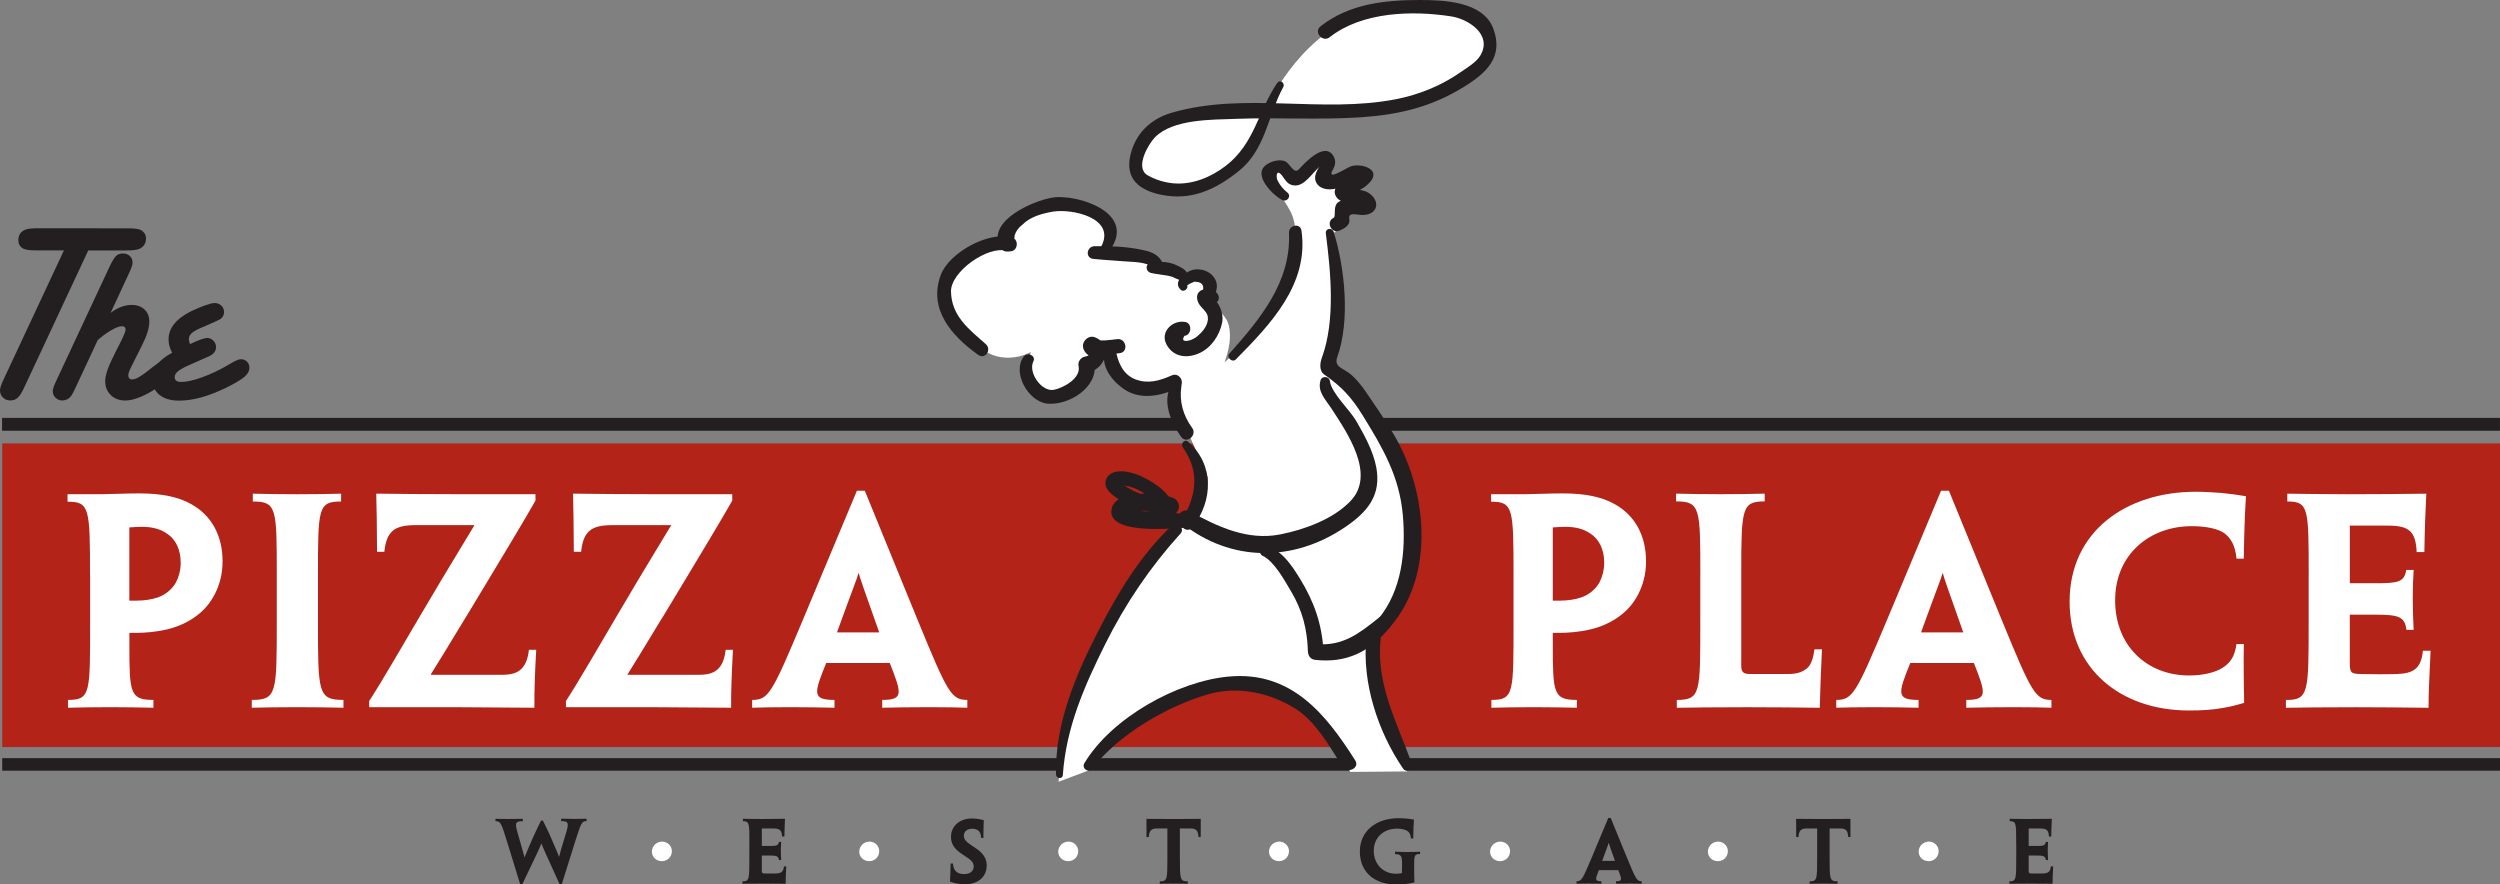 <?xml version="1.0" encoding="UTF-8"?> <svg xmlns="http://www.w3.org/2000/svg" id="Layer_1" viewBox="0 0 534.1 188.96"><rect x="0" y="0" width="534.1" height="188.96" fill="#808080" stroke="none"/><defs><style>.cls-1{fill:#fff;}.cls-2{fill:#b32317;}.cls-3{stroke-width:2.75px;}.cls-3,.cls-4,.cls-5{fill:none;}.cls-3,.cls-5{stroke:#231f20;}.cls-5{stroke-width:2.68px;}.cls-6{fill:#231f20;}</style></defs><g><path class="cls-6" d="M120.01,188.91h-.45c-3.18-6.95-3.53-7.77-3.89-8.7h-.02c-.36,.94-.73,1.77-4.07,8.7h-.45l-2.68-8.7c-1.35-4.36-1.45-4.77-2.6-4.77v-.51c.79,.02,1.45,.04,2.55,.04s2.09-.02,3.29-.04v.51c-1.75,0-1.69,.46-1.01,2.84,.89,3.06,1.17,4.12,1.37,4.85h.03c.35-.88,.6-1.5,1.95-4.56,.36-.81,1-2.09,1.55-3.26h.4c.57,1.15,1.16,2.35,1.51,3.14,1.32,3.05,1.58,3.65,1.94,4.56h.03c.18-.76,.4-1.59,1.38-4.76,.72-2.35,.74-2.83-.97-2.83v-.51c.93,.02,1.87,.04,3.02,.04,1.06,0,1.65-.02,2.42-.04v.51c-1.07,0-1.17,.42-2.56,4.77l-2.73,8.7Z"></path><path class="cls-1" d="M141.47,179.8c1.16,0,2.07,.95,2.07,2.02,0,1.24-.95,2.16-2.15,2.16s-2.12-.89-2.12-2.04,.96-2.14,2.18-2.14h.02Z"></path><path class="cls-6" d="M160.1,180.21c0-4.34,0-4.77-1.38-4.77v-.51c.93,0,2.28,.04,3.93,.04,1.77,0,3.64-.02,5.06-.04-.05,.96-.1,2.21-.13,3.78h-.5c-.06-1.36-.49-1.71-1.88-1.71h-2.44v3.73h1.65c1.49,0,1.87-.08,1.99-.86h.48c-.04,.58-.06,1.21-.06,1.81,0,.72,.02,1.41,.06,2.07h-.47c-.11-.84-.48-.98-1.96-.98h-1.7v3.09c0,.67,.07,.74,.72,.75,.8,.01,1.49,.03,2.32,0,1.01-.04,1.58-.29,1.69-1.51h.5c-.08,1.58-.13,2.7-.13,3.7-1.45-.02-3.13-.03-4.69-.03-1.98,0-3.63,.02-4.54,.03v-.51c1.47,0,1.47-.43,1.47-5.1v-2.97Z"></path><path class="cls-1" d="M185.77,179.8c1.16,0,2.07,.95,2.07,2.02,0,1.24-.94,2.16-2.14,2.16s-2.13-.89-2.13-2.04,.97-2.14,2.18-2.14h.01Z"></path><path class="cls-6" d="M210.8,184.91c0,2.33-1.75,4.01-4.69,4.01-1.3,0-2.52-.3-3.16-.6,.06-.88,.12-2.21,.14-3.84h.5c.04,.86,.35,1.45,.76,1.79,.43,.35,1.04,.47,1.63,.47,1.23,0,2.04-.6,2.04-1.61,0-.68-.34-1.17-.98-1.64-.35-.26-.89-.62-1.52-1.03-1.71-1.11-2.35-2.26-2.35-3.68,0-2.28,1.82-3.92,4.48-3.92,.86,0,1.95,.17,2.53,.38-.07,1.18-.08,2.56-.08,3.77h-.5c0-.72-.19-1.18-.54-1.51-.29-.28-.78-.45-1.38-.45-1.08,0-1.77,.62-1.77,1.51,0,.57,.31,1.04,.85,1.47,.46,.35,1.01,.73,1.82,1.27,1.39,.93,2.22,2.07,2.22,3.59v.02Z"></path><path class="cls-1" d="M228.28,179.8c1.16,0,2.07,.95,2.07,2.02,0,1.24-.94,2.16-2.14,2.16s-2.13-.89-2.13-2.04,.97-2.14,2.18-2.14h.02Z"></path><path class="cls-6" d="M249.41,176.99h-2.19c-1.3,0-1.69,.48-1.81,1.84h-.47c0-1.58-.01-2.92-.01-3.89,1.69,.02,3.21,.03,4.74,.03h2.26c1.76,0,3.25-.01,4.6-.03,0,.97-.01,2.31-.01,3.89h-.47c-.09-1.42-.49-1.84-1.8-1.84h-2.18v6.2c0,4.68,.02,5.1,1.7,5.1v.51c-.76-.02-1.85-.03-3-.03s-2.32,.02-2.99,.03v-.51c1.62,0,1.62-.43,1.62-5.1v-6.2Z"></path><path class="cls-1" d="M273.31,179.8c1.16,0,2.07,.95,2.07,2.02,0,1.24-.95,2.16-2.14,2.16s-2.13-.89-2.13-2.04,.97-2.14,2.18-2.14h.02Z"></path><path class="cls-6" d="M298.24,188.96c-4.52,0-7.72-2.58-7.72-7.04s3.56-7.12,8.28-7.12c.58,0,1.12,.02,1.85,.09,.35,.04,.87,.1,1.42,.2-.08,1.27-.12,2.04-.14,4.04h-.5c-.02-.8-.34-1.32-.73-1.58-.5-.34-1.27-.52-2.24-.52-2.92,0-4.97,1.94-4.97,4.72,0,3.09,2.23,4.91,4.7,4.91,.54,0,.96-.05,1.32-.14,.01-.5,.03-1.37,.03-1.8,0-1.79-.12-2.23-1.51-2.25v-.52c.78,.04,1.8,.07,2.77,.07s1.91-.03,2.58-.07v.5c-1.26,0-1.26,.38-1.26,2.59v1.05c0,.9,.02,1.9,.07,2.41-1.03,.29-2.27,.46-3.93,.46Z"></path><path class="cls-1" d="M320.54,179.8c1.15,0,2.07,.95,2.07,2.02,0,1.24-.94,2.16-2.14,2.16s-2.13-.89-2.13-2.04,.97-2.14,2.18-2.14h.02Z"></path><path class="cls-6" d="M341.59,185.9c-.8,1.97-.92,2.38,.54,2.38v.51c-.84-.02-1.82-.03-2.86-.03-1.13,0-1.96,.02-2.46,.03v-.51c1.06,0,1.28-.4,3.26-5.11l3.53-8.43h.51l3.45,8.43c1.92,4.68,2.15,5.11,3.18,5.11v.51c-.51-.02-1.33-.03-2.49-.03s-2.23,.02-3.01,.03v-.51c1.41,0,1.26-.42,.49-2.38h-4.12Zm3.43-1.98l-.02-.06c-.99-2.81-1.23-3.43-1.29-3.76h-.03c-.08,.32-.35,.94-1.37,3.76l-.02,.06h2.73Z"></path><path class="cls-1" d="M367.07,179.8c1.16,0,2.07,.95,2.07,2.02,0,1.24-.94,2.16-2.14,2.16s-2.13-.89-2.13-2.04,.97-2.14,2.18-2.14h.02Z"></path><path class="cls-6" d="M388.21,176.99h-2.19c-1.3,0-1.69,.48-1.81,1.84h-.47c0-1.58-.02-2.92-.02-3.89,1.69,.02,3.21,.03,4.75,.03h2.26c1.76,0,3.25-.01,4.6-.03,0,.97,0,2.31,0,3.89h-.47c-.1-1.42-.49-1.84-1.8-1.84h-2.18v6.2c0,4.68,.01,5.1,1.7,5.1v.51c-.76-.02-1.85-.03-2.99-.03s-2.32,.02-2.99,.03v-.51c1.62,0,1.62-.43,1.62-5.1v-6.2Z"></path><path class="cls-1" d="M412.1,179.8c1.16,0,2.07,.95,2.07,2.02,0,1.24-.94,2.16-2.14,2.16s-2.13-.89-2.13-2.04,.96-2.14,2.18-2.14h.01Z"></path><path class="cls-6" d="M430.74,180.21c0-4.34,0-4.77-1.38-4.77v-.51c.92,0,2.28,.04,3.93,.04,1.77,0,3.65-.02,5.07-.04-.05,.96-.11,2.21-.13,3.78h-.5c-.06-1.36-.49-1.71-1.88-1.71h-2.44v3.73h1.66c1.48,0,1.86-.08,1.99-.86h.48c-.04,.58-.06,1.21-.06,1.81,0,.72,.02,1.41,.06,2.07h-.46c-.11-.84-.49-.98-1.97-.98h-1.7v3.09c0,.67,.07,.74,.72,.75,.8,.01,1.49,.03,2.32,0,1.01-.04,1.58-.29,1.69-1.51h.5c-.08,1.58-.13,2.7-.13,3.7-1.44-.02-3.13-.03-4.68-.03-1.98,0-3.63,.02-4.55,.03v-.51c1.47,0,1.47-.43,1.47-5.1v-2.97Z"></path></g><rect class="cls-2" x=".48" y="94.73" width="533.62" height="64.87"></rect><line class="cls-3" x1=".44" y1="90.65" x2="534.09" y2="90.65"></line><line class="cls-5" x1=".47" y1="163.31" x2="534.1" y2="163.31"></line><g><path class="cls-1" d="M214.33,50.99s7.39-9.69,16-6.78c8.61,2.91,6.89,8.48,6.65,9.21-.25,.73,5.41,.24,8.12,1.69,2.71,1.46,3.94,2.18,5.42,2.67,1.48,.49,3.2,.97,3.94,.97s3.23-.23,3.95,1.09c.73,1.33,.24,3.51,.48,4.47,.25,.97,2.88,2.88,3.49,4.74,1.2,3.67-.78,8.35-.78,8.35,0,0,8.86-7.27,11.81-14.29,2.96-7.02,4.19-13.09,2.71-16.96-1.48-3.88-6.15-7.99-4.92-9.69,1.23-1.69,3.69,1.21,5.42,1.46,1.73,.24,3.7-2.42,4.92-3.15,1.23-.72,1.72,.73,2.21,2.42,.5,1.7,1.72,1.46,2.95,1.94,1.24,.48,3.45,4.36,2.46,5.08-.99,.73-2.95,4.36-2.95,4.36l-1.97,1.94s3.95,11.38,1.23,23.5c0,0-2.8,2.43-1.52,4.24,1.27,1.82,7.92,6.18,11.86,14.17,3.94,8,8.37,21.08,6.16,28.34-2.22,7.26-7.88,14.77-7.88,14.77,0,0-1.47,11.62,.99,18.17,2.46,6.54,4.18,8.72,4.18,8.72l1.41,2.39-12.2,.1s-9.15-19.69-22.93-19.21c-13.78,.49-30.76,13.81-32.99,18.9l-6.4,2.42s2.21-24.47,18.95-47.48c6.41-5.57,7.88-9.2,7.88-9.2,0,0,5.91-5.33,4.92-8.72-.98-3.39-3.44-6.29-5.17-12.84-1.72-6.54-1.22-7.75-1.22-7.75,0,0-8.37,6.06-12.31-.48-3.94-6.54-.99-6.54-.99-6.54l-4.43,3.14-2.22,3.39s-.73,3.15-5.17,3.63c-4.43,.48-7.63-.73-7.14-4.12,.49-3.4,.99-4.85,.99-4.85,0,0-7.39,4.36-13.3-3.39-5.9-7.75-6.4-9.93-3.2-14.05,3.2-4.11,10.58-6.78,10.58-6.78Z"></path><g><path class="cls-4" d="M263.4,76.08c6.84-7.25,14.75-15.93,13.31-26.55"></path><path class="cls-6" d="M264.01,76.8c7.4-7.49,15.67-16.09,14.04-27.5-.25-1.78-2.75-1.22-2.67,.47,.47,10.44-6.18,18.42-12.74,25.78-.71,.79,.63,2,1.37,1.25h0Z"></path></g><g><path class="cls-4" d="M284.09,49.71c.54,1.94,.54,3.89,.89,5.66,.55,5.31,.73,10.98,0,16.29-.17,1.41-.36,2.83-.71,4.07-.18,.71-.72,1.59-.72,2.48,0,.71,.36,.53,1.07,.89,3.96,1.95,6.48,6.55,8.64,9.91,3.42,5.12,7.15,10.94,7.84,17.17,.63,5.63,2.23,18.63-5.42,26.95"></path><path class="cls-6" d="M283.25,49.86c1.05,8.22,2.08,18.58-.83,26.52-.42,1.15-.67,2.82,.53,3.66,3.67,2.57,5.75,4.79,8.14,8.65,4.3,6.95,7.88,13.05,8.61,21.34,.67,7.67-.17,16.1-5.25,22.22-1.26,1.53,1.22,3.2,2.49,1.75,9.82-11.24,7.94-29.37,.7-41.39-1.86-3.08-3.9-6.08-5.94-9.04-.85-1.23-1.82-2.43-2.93-3.43-1.7-1.53-3.88-1.63-3.07-3.88,2.78-7.72,1.62-19.02-.76-26.69-.32-1.03-1.83-.83-1.69,.3h0Z"></path></g><g><path class="cls-4" d="M253.33,95.03c1.44,1.41,2.52,3.72,3.06,5.48,1.26,4.25-.36,7.97-2.7,11.33"></path><path class="cls-6" d="M252.69,95.57c3.71,5.23,2.89,10.19-.12,15.5-.85,1.5,1.13,2.95,2.22,1.55,4.38-5.62,4.67-13.36-.99-18.27-.76-.66-1.62,.5-1.11,1.22h0Z"></path></g><g><path class="cls-4" d="M226.34,165.49c0-5.2,1.15-10.4,2.87-15.28,3.14-8.25,7.14-16.51,11.71-23.84,2.57-3.98,5.14-7.95,8.29-11.3,.85-.62,1.42-1.22,2-1.84"></path><path class="cls-6" d="M227.07,165.56c.67-10.08,4.61-19.04,9.06-27.97,4.31-8.64,9.64-16.51,16.11-23.64,.98-1.08-.83-2.7-1.87-1.7-6.84,6.52-11.59,14.45-15.88,22.85-4.81,9.4-9.08,19.6-8.89,30.33,.02,.93,1.4,1.11,1.47,.14h0Z"></path></g><g><path class="cls-4" d="M232.51,163.64c1.05-1.84,2.18-2.42,2.96-3.19,4.49-4.96,11.02-8.86,17.14-11.69,7.72-3.72,16.01-3.72,23.74,.52,5.57,3.19,8.39,8.51,11.81,13.83"></path><path class="cls-6" d="M233.34,164.22c5.64-7.32,15.83-13.24,24.56-15.84,6.37-1.9,13.35-.46,18.87,3.04,4.4,2.79,7.28,8.06,10.01,12.34,1.04,1.63,3.8,.36,2.75-1.31-6.34-10.02-13.74-19.14-27.04-17.91-11,1.02-25.01,8.82-30.82,18.5-.67,1.12,.86,2.21,1.66,1.16h0Z"></path></g><g><path class="cls-4" d="M300.59,163.5c-3.96-7.61-8.41-18.26-7.16-27.11"></path><path class="cls-6" d="M301.58,163.03c-3.15-8.73-7.63-16.89-6.63-26.49,.2-1.96-2.82-2.24-3.03-.29-1.01,9.55,2.47,20.11,7.84,27.96,.75,1.1,2.21-.1,1.82-1.18h0Z"></path></g><g><path class="cls-4" d="M252.79,61.22c-.9-.89,1.62-2.12,2.16-2.3,1.08-.18,2.34,.18,3.05,.88,.91,1.24,.36,2.66-.17,3.72"></path><path class="cls-6" d="M253.58,60.84c.07,.12-.27,.38,.07,.11,.19-.15,.41-.27,.63-.38,.23-.12,.48-.22,.72-.32,.27-.11-.09-.07,.43-.05,.74,.03,1.45,.26,1.6,1.03,.13,.66-.21,1.53-.33,2.18-.22,1.25,1.39,1.51,2.06,.76,1.01-1.13,1.62-2.97,.9-4.42-.78-1.58-2.6-2.37-4.34-2.19-1.76,.18-5.07,2.58-3.03,4.38,.66,.58,1.73-.36,1.3-1.1h0Z"></path></g><g><path class="cls-4" d="M259.63,63.88c.36-.72-1.62-1.06-1.98-.89-1.43,.54,.9,2.13,1.27,2.66,2.34,3.36-1.44,8.31-5.04,8.85-1.62,.18-3.42-.89-3.23-2.66,.17-.88,1.06-1.95,2.15-1.59"></path><path class="cls-6" d="M260.3,64.13c.9-2.66-5.11-3.54-4.52-.18,.36,2.05,2.79,2.41,2.19,4.82-.31,1.25-1.23,2.27-2.18,3.07-.48,.41-1.1,.72-1.7,.9-.2,.03-.41,.06-.61,.09-.78,.04-.92-.32-.43-1.09,1.48-.08,1.71-2.59,.26-2.93-2.63-.6-5.61,2.01-4.08,4.82,1.44,2.64,4.29,2.99,6.88,1.87,2.65-1.15,4.44-3.84,4.99-6.59,.27-1.33-.15-2.79-.82-3.93-.25-.42-.57-.71-.92-1.04-.21-.2-.41-.4-.61-.61-.79-.8,.38,1.91,.16,.66,.12,.69,1.15,.81,1.39,.13h0Z"></path></g><g><path class="cls-4" d="M252.43,59.1q.18,0,.18-.18c0-.35-.91-.53-1.08-.71-1.61-.89-3.42-.89-5.4-1.06"></path><path class="cls-6" d="M253.7,58.73c-.11-1.12-1.58-1.71-2.46-2.12-1.54-.73-3.34-.71-5-.65-1.54,.06-1.76,2.07-.23,2.38,1.14,.24,2.29,.35,3.44,.55,.48,.08,1.04,.23,1.48,.47,.16,.11,.33,.18,.52,.22,.24,.07,.6,.38,.32,.05,.75,.88,2.03,.15,1.93-.9h0Z"></path></g><g><path class="cls-4" d="M247.04,56.26c-.36-.7-1.26-.89-1.8-1.06-3.78-1.06-7.73-1.06-11.51-1.24"></path><path class="cls-6" d="M248.14,55.73c-1.03-1.7-2.8-2.1-4.68-2.46-3.19-.62-6.38-.73-9.62-.67-1.72,.04-2.05,2.52-.26,2.71,2.23,.24,4.47,.33,6.71,.53,1.58,.14,4.58,.07,5.8,1.21,.93,.86,2.83-.03,2.05-1.32h0Z"></path></g><g><path class="cls-4" d="M236.06,53.26c1.08-1.07,1.26-3.36,.9-4.79-.9-3.36-5.57-4.42-8.46-4.78-4.68-.53-10.07,1.06-12.77,5.14-.19,.35-1.8,4.07,0,3.36-.36-.53-1.44-.17-2.15-.17-2.89,.7-5.95,2.12-8.46,3.89-2.33,1.95-3.78,4.62-3.42,7.8,.37,4.77,4.51,8.13,8.1,10.97"></path><path class="cls-6" d="M236.85,53.81c5.95-7.65-4.7-11.78-10.81-11.71-4.07,.05-16.21,5.13-12.05,11.13,.31,.45,.92,.56,1.42,.51,.19-.02,.38-.04,.58-.06,1.5-.15,1.69-2.5,.26-2.93-4.93-1.48-13.53,3.2-15.29,8.05-2.66,7.34,2.36,12.96,8.02,17.02,1.51,1.08,2.95-1.14,1.62-2.31-3.61-3.18-7.32-5.97-7.43-11.22-.09-4.23,7.89-9.93,12.03-8.68,.09-.98,.18-1.95,.26-2.93,.84,1.11,1.27,.98,1.3-.39,.29-.92,.85-1.68,1.67-2.29,1.68-1.7,4.16-2.37,6.41-2.77,4.04-.72,13.69,1.27,10.42,7.46-.57,1.08,.8,2.12,1.58,1.11h0Z"></path></g><g><path class="cls-4" d="M219.69,76.79c-.9,.89-.36,3.02,0,3.89,.9,2.48,2.88,4.43,5.76,4.07,2.71-.36,5.22-2.3,6.48-4.77,.18-.53,.54-1.42,.18-2.12,1.08,.17,2.34-1.07,2.34-2.13,.18-.36-.9-2.66-1.44-1.95-.36,.17,.37,1.07,.72,1.07"></path><path class="cls-6" d="M218.75,76.13c-2.63,3.42,.91,9.64,4.94,10.09,4.53,.51,11.06-3.48,10.1-8.66-.61,.67-1.23,1.33-1.84,2,3.99-.11,6.22-5.86,1.92-7.52-.57-.22-1.24-.09-1.71,.3-1.59,1.33-.58,3.25,1.04,3.94,1.63,.69,2.78-1.68,1.4-2.67-.14-.17-.28-.33-.43-.5,.09,.53,.19,1.06,.28,1.59,.03-.11,.07-.22,.1-.33-.42,.35-.84,.7-1.26,1.05-.26-.02-.52-.03-.78-.05,.41,.36,.18,.63-.7,.82-.89,.12-1.59,1.1-1.39,1.98,.6,2.65-3.25,4.69-5.24,5.1-2.63,.55-5.6-3.72-4.41-6.07,.61-1.22-1.26-2.04-2.02-1.06h0Z"></path></g><g><path class="cls-4" d="M233.54,74.14c1.79,.36,3.77,0,5.4-.18"></path><path class="cls-6" d="M233.4,75.65c1.93,.33,3.88,.03,5.81-.2,1.95-.23,1.41-3.22-.53-3-1.67,.2-3.31,.45-4.99,.17-1.94-.33-2.21,2.7-.29,3.03h0Z"></path></g><g><path class="cls-4" d="M237.13,74.49c.36,0,0,.88,0,1.06-.17,2.31,1.63,4.78,3.42,6.02,3.24,2.48,7.02,1.6,10.43,0"></path><path class="cls-6" d="M236.36,74.21c-1.54,3.33,.65,6.56,3.32,8.61,3.64,2.79,8.1,1.85,11.96,.13,1.79-.8,.49-3.55-1.31-2.75-2.51,1.12-5.04,1.87-7.72,.86-2.8-1.05-3.87-3.87-4.27-6.52-.09-.63-.67-.9-1.24-.87-.04,0-.08,0-.12,0-.3,.02-.52,.28-.63,.53h0Z"></path></g><g><path class="cls-4" d="M251.17,82.64s.18,0,.18-.18c-.55,1.06-.55,2.12-.36,3.19,0,2.65,.91,4.6,2.52,6.72"></path><path class="cls-6" d="M250.86,83.48c.35,.11,.62,.09,.94-.08-.43-.51-.86-1.02-1.29-1.53-2.51,3.42-.36,8.5,1.85,11.49,1.17,1.58,3.48-.4,2.32-1.97-1.88-2.54-2.79-5.68-2.29-8.83,.21-1.33-2.06-1.52-2.06-.2,.09-.14,.18-.27,.27-.41-.45,.44-.41,1.31,.27,1.52h0Z"></path></g><g><path class="cls-4" d="M283.09,81.59c-.54,1.06,.9,2.48,1.44,3.19,3.08,4.26,5.77,8.7,7.4,13.85,.54,1.95,1.08,4.08,.36,6.22-1.44,3.55-5.41,6.03-8.66,7.81-5.59,3.01-12.09,4.61-18.4,3.37-4.33-.89-8.3-3.02-11.91-5.5"></path><path class="cls-6" d="M282.13,81.23c-.75,2.38,1.01,4.06,2.26,5.96,3.45,5.28,9.54,14.1,4.19,19.79-3.69,3.93-9.94,6.18-15.06,7.19-6.99,1.38-13.37-1.64-19.32-4.91-1.7-.93-3.3,1.25-1.75,2.49,10.5,8.39,23.82,8.39,34.93,.86,4.78-3.24,7.78-6.83,6.64-12.81-.67-3.49-2.53-6.82-4.28-9.87-1.33-2.31-5.33-5.99-5.63-8.54-.12-1.01-1.68-1.14-1.98-.18h0Z"></path></g><g><path class="cls-4" d="M250.26,109.81c-.72-1.78-1.26-2.84-2.71-4.08-2.16-1.78-6.31-4.09-9.02-3.38-2.88,.89,2.53,3.73,3.25,4.08,2.35,1.06,5.95,1.96,8.48,1.59-.9-.53-2.53-.53-3.79-.53-1.8-.18-5.05-.36-6.68,.89-1.81,1.24,.91,1.95,1.99,2.13,3.97,.88,8.12,.71,12.08,.71"></path><path class="cls-6" d="M251.33,109.3c-1.23-3.83-4.02-5.9-7.57-7.58-2-.95-6.5-2.08-7.5,.84-.77,2.25,2.61,4.05,4.11,4.89,3.06,1.73,6.69,2.42,10.17,2.23,1.85-.1,1.6-2.59,.29-3.22-2.78-1.34-12.96-2.08-13.4,2.6-.51,5.39,14.04,3.74,16.68,3.62,1.67-.07,1.52-2.86-.12-2.92-4.19-.16-8.53-.09-12.63-1.13-.19-.06-.37-.13-.56-.19-.07,1.24,.38,1.52,1.34,.84,.9-.23,1.86-.18,2.77-.16,1.55,.04,3.28-.04,4.75,.48,.1-1.07,.19-2.15,.29-3.22-3.52,.45-7.21-.87-10.06-2.87-1.25-.87,.13,.25,.73,.32,1.43,.16,2.92,1.02,4.14,1.72,2.02,1.17,3.34,2.72,4.42,4.77,.73,1.38,2.59,.4,2.13-1.01h0Z"></path></g><g><path class="cls-4" d="M270.11,117.8c.54-.18,1.08,.36,1.44,.71,2.53,2.13,4.7,5.32,6.31,8.34,1.63,3.02,2.89,6.21,3.25,9.59,0,.89-.19,1.96,0,2.84,1.08,.17,2.16,.17,3.07,.17,3.24-.17,6.66-1.36,11.41-6.28"></path><path class="cls-6" d="M269.76,118.74c2.49,1.21,4.66,5.25,5.99,7.47,2.48,4.12,3.52,8.14,3.67,12.92,.03,.93,.52,1.73,1.52,1.84,6.7,.75,11.68-1.69,15.93-6.88,1.17-1.43-.96-3.19-2.31-2.11-4.25,3.41-7.65,6.06-13.3,5.63,.5,.46,1,.93,1.5,1.39-.39-5.79-1.99-10.4-5.05-15.39-1.55-2.53-4.37-7-7.79-6.78-1.1,.07-.96,1.54-.17,1.92h0Z"></path></g><g><path class="cls-4" d="M274.43,41.91c-1.06-.41-1.89-1.86-2.52-2.69-.42-.62-1.26-1.65-1.05-2.28,.21-1.04,2.32-1.46,3.15-1.24,1.26,.63,1.68,3.52,3.57,2.28,1.05-.62,4.2-5.38,6.09-3.93,1.26,1.24-3.57,4.34,0,4.97,1.89,.2,3.36-1.24,5.05-1.87,.83-.41,2.73-1.24,2.93,.21,0,1.45-2.52,2.27-3.57,2.69-.21,.21-1.47,.42-1.47,1.04-.21,.62,1.47,.62,1.89,.83,1.26,0,3.15,.21,3.78,1.24,1.47,1.65-2.11,1.24-2.95,1.24-1.26-.21-3.57-.42-2.94,1.45,.42,1.23,.85,1.44-.84,2.06"></path><path class="cls-6" d="M275,41.1c-.84-.66-1.5-1.46-1.99-2.41-.45-.69-.41-2.84,.89-1.17,.55,.71,.99,1.61,1.89,1.94,2.35,.87,4.02-1.78,5.43-3.16,1.44-1.42,.75-1.11,.12,.24-.32,.7-.52,1.34-.28,2.1,.68,2.13,3.67,2.12,5.36,1.3,.67-.31,1.32-.64,1.96-1,.19-.1,2.92-2.06,.46-.83-.9,.45-2.07,.64-2.86,1.31-1.51,1.29-.8,3.04,.82,3.64,1.6,.59,2.4-.12,3.9-.15-1.29,.02-2.51-.22-3.8-.08-2.58,.28-1.3,3.38-1.98,3.7-1.76,.83-.49,3.5,1.29,2.72,.98-.43,2.29-1.11,2.06-2.42-.29-1.66,1.54-.88,2.91-.9,3.11-.05,3.85-2.88,1.3-4.66-.49-.34-1.12-.55-1.7-.64-.74-.16-1.49-.25-2.25-.27-.71-.29-.8,.13-.27,1.27,1.69-.81,3.18-1.29,4.44-2.74,2.49-2.86-2.08-4.04-4.02-3.38-1.17,.4-5.46,3.39-3.9,.68,.52-.91,.65-1.82,.15-2.75-1.82-3.39-6.19,1.37-7.4,2.69-1.16,1.26-1.89-1.27-3.06-1.71-1.28-.47-3.18,.11-4.16,.95-2.59,2.2,1.71,6.35,3.55,7.34,1.09,.59,2.17-.84,1.13-1.61h0Z"></path></g><path class="cls-1" d="M269.16,22.87s-24.08-1.47-26.53,8.57c-2.45,10.04,11.7,11.38,15.78,8.84,4.09-2.55,11.43-13.25,12.52-16.61,0,0,22.32,2.01,31.57-1.6,9.25-3.61,18.23-9.37,14.7-14.73-3.54-5.35-7.21-10.17-26.94-4.28-13.59,5.72-19.46,19.68-19.46,19.68l-1.63,.13Z"></path><g><path class="cls-4" d="M273.5,18.17c-.43,.62-2.22,4.03-2.43,4.85-.63,2.28-1.48,4.76-2.73,7.03-2.73,5.18-7.84,8.4-13.37,10.34-3.1,1.09-12.31-.66-12.31-4.15,0-11.27,11.2-11.46,16.08-12.01,3.61-.4,7.41-.33,10.98-.54,5.46-.21,8.7,.98,14.17,.36,9.24-.83,17.13-.41,25.33-5.17,2.3-1.24,7.71-4.5,8.76-6.99,1.06-3.09-.36-6.42-2.88-8.07-3.99-2.69-11.13-2.39-15.75-2.19-6.09,.41-11.75,1.23-16.25,5.15"></path><path class="cls-6" d="M272.86,17.72c-4.09,6.05-4.83,12.99-11,17.72-3.23,2.48-7.27,4.12-11.33,3.71-1.87-.19-3.73-.77-5.36-1.71-2.81-1.61,.19-6.67,1.54-8.07,3.88-4,12.3-3.78,17.39-3.98,8.98-.34,17.77,.27,26.76-.34,7.97-.54,14.88-2.19,21.73-6.39,5-3.06,8.71-6.5,6.42-12.6C316.83,.28,308.35,0,303.35,0c-7.52,0-15.17,.84-21.23,5.62-1.54,1.22,.43,3.54,1.97,2.32,6.88-5.43,17.67-5.75,26.05-4.42,3.42,.54,8.73,3.77,6.17,8.26-.86,1.51-2.89,2.68-4.28,3.65-4.16,2.9-8.82,4.78-13.78,5.76-15.74,3.09-32.41-1.61-47.88,2.88-4.55,1.32-7.78,4.42-8.87,9.06-1.18,5.05,1.85,7.51,6.57,8.48,6.39,1.32,11.59-1.06,16.6-5.08,5.72-4.58,6.19-11.87,9.48-17.92,.47-.86-.7-1.74-1.27-.89h0Z"></path></g></g><g><path class="cls-1" d="M19.23,122.87c0-14.31-.09-15.69-4.8-15.69v-1.6h7.41c2.89-.04,5.04-.17,7.99-.17,4.48,0,8.28,.7,11.07,2.32,4.1,2.27,6.65,6.5,6.65,12.16,0,2.78-.64,5.03-1.63,6.99-1.04,2.06-2.58,3.85-4.67,5.2-2.06,1.39-4.58,2.32-7.4,2.74-2.17,.38-4.49,.41-6.21,.39v2.43c0,10.46,.13,11.89,5.14,11.89v1.67c-2.92-.06-6.04-.12-9.31-.12s-6.49,.06-8.95,.12v-1.67c4.85,0,4.73-1.43,4.73-16.82v-9.84Zm19.37-2.72c0-2.59-.97-4.91-3.01-6.2-1.34-.94-3.15-1.4-5.21-1.4-.8,0-1.91,.06-2.75,.13v15.64c.73,.02,1.85,.03,2.8-.05,1.5-.12,2.95-.41,4.14-1,1.21-.6,2.36-1.64,3.03-2.86,.55-1.01,1.01-2.57,1.01-4.18v-.06Z"></path><path class="cls-1" d="M67.93,132.66c0,15.4,0,16.87,5.45,16.87v1.67c-2.43-.06-6.04-.12-9.9-.12s-7.21,.06-9.69,.12v-1.67c5.34,0,5.34-1.43,5.34-16.7v-9.94c0-14.33,0-15.75-5.12-15.75v-1.67c2.39,.06,5.94,.12,9.45,.12,3.72,0,7.46-.06,9.41-.12v1.67c-4.9,0-4.94,1.39-4.94,15.71v9.82Z"></path><path class="cls-1" d="M99.57,131.77c-4.46,7.4-5.8,9.49-7.52,12.29v.1h15.33c3.24,0,5.15-1.18,5.62-5.34h1.56c-.31,5.47-.42,9.14-.39,12.38-7.64-.02-12.33-.12-17.48-.12h-17.82v-1.33c.88-1.33,1.64-2.37,11-18.38l4.41-7.43c2.73-4.6,5.02-8.26,7.03-11.65v-.1h-12.49c-4.39,0-6.24,1.14-6.71,5.7h-1.56c-.03-5.4-.07-9.27-.17-12.43,4.3,.06,11.14,.12,17.38,.12h16.64v1.37c-.62,1.06-1.33,2.46-9.97,16.78l-4.85,8.04Z"></path><path class="cls-1" d="M141.6,131.77c-4.46,7.4-5.8,9.49-7.52,12.29v.1h15.33c3.24,0,5.15-1.18,5.62-5.34h1.56c-.3,5.47-.42,9.14-.39,12.38-7.63-.02-12.33-.12-17.48-.12h-17.81v-1.33c.87-1.33,1.64-2.37,11-18.38l4.4-7.43c2.73-4.6,5.02-8.26,7.04-11.65v-.1h-12.49c-4.39,0-6.24,1.14-6.71,5.7h-1.56c-.03-5.4-.08-9.27-.17-12.43,4.29,.06,11.13,.12,17.37,.12h16.65v1.37c-.62,1.06-1.33,2.46-9.97,16.78l-4.85,8.04Z"></path><path class="cls-1" d="M176.51,141.65c-2.64,6.5-3.04,7.88,1.77,7.88v1.67c-2.78-.06-6-.12-9.44-.12-3.74,0-6.47,.06-8.15,.12v-1.67c3.49,0,4.22-1.34,10.74-16.87l11.64-27.82h1.69l11.37,27.82c6.34,15.44,7.12,16.87,10.53,16.87v1.67c-1.68-.06-4.4-.12-8.23-.12s-7.36,.06-9.96,.12v-1.67c4.66,0,4.15-1.41,1.63-7.88h-13.61Zm11.32-6.54l-.06-.19c-3.26-9.27-4.04-11.33-4.28-12.42h-.1c-.25,1.05-1.14,3.11-4.51,12.42l-.06,.19h9Z"></path></g><g><path class="cls-1" d="M323.35,122.87c0-14.31-.08-15.69-4.8-15.69v-1.6h7.41c2.89-.04,5.04-.17,7.98-.17,4.48,0,8.28,.7,11.07,2.32,4.09,2.27,6.65,6.5,6.65,12.16,0,2.78-.64,5.03-1.63,6.99-1.04,2.06-2.58,3.85-4.67,5.2-2.07,1.39-4.58,2.32-7.4,2.74-2.18,.38-4.5,.41-6.22,.39v2.43c0,10.46,.13,11.89,5.14,11.89v1.67c-2.91-.06-6.04-.12-9.31-.12s-6.49,.06-8.95,.12v-1.67c4.85,0,4.73-1.43,4.73-16.82v-9.84Zm19.37-2.72c0-2.59-.97-4.91-3.02-6.2-1.35-.94-3.15-1.4-5.21-1.4-.79,0-1.91,.06-2.75,.13v15.64c.73,.02,1.85,.03,2.8-.05,1.5-.12,2.95-.41,4.14-1,1.22-.6,2.36-1.64,3.04-2.86,.54-1.01,1-2.57,1-4.18v-.06Z"></path><path class="cls-1" d="M363.26,122.89c0-14.33,0-15.77-5.19-15.77v-1.66c2.3,.06,5.89,.12,9.57,.12s7.07-.06,9.37-.12v1.66c-4.92,0-5.01,1.44-5.01,15.77v19.28c0,1.4,.41,1.83,1.94,1.83h8c1.91,0,3.25-.4,4.28-1.39,.73-.68,1.2-2.13,1.42-3.89h1.6c-.26,5.25-.38,9.18-.46,12.49-3.63-.06-9.96-.12-15.46-.12-6.55,0-12.3,.06-15.09,.12v-1.67c5.1-.04,5.02-1.43,5.02-16.82v-9.82Z"></path><path class="cls-1" d="M408.11,141.65c-2.63,6.5-3.03,7.88,1.77,7.88v1.67c-2.77-.06-6-.12-9.43-.12-3.73,0-6.47,.06-8.15,.12v-1.67c3.48,0,4.22-1.34,10.75-16.87l11.64-27.82h1.68l11.37,27.82c6.34,15.44,7.12,16.87,10.53,16.87v1.67c-1.68-.06-4.4-.12-8.23-.12s-7.36,.06-9.96,.12v-1.67c4.66,0,4.15-1.41,1.63-7.88h-13.61Zm11.32-6.54l-.06-.19c-3.26-9.27-4.04-11.33-4.28-12.42h-.1c-.25,1.05-1.14,3.11-4.51,12.42l-.06,.19h9Z"></path><path class="cls-1" d="M477.81,119.36c-.25-2.79-1.21-4.33-2.46-5.34-1.32-1.05-4.07-1.61-7.1-1.61-8.98,0-16.37,6.02-16.37,15.83s6.86,16.07,15.82,16.07c2.77,0,5.57-.6,7.17-1.67,1.46-.95,2.55-2.19,2.93-5.05h1.56c-.05,4.54,0,9.29,.08,12.56-1.04,.34-2.74,.79-4.43,1.08-2.33,.43-4.62,.56-7.37,.56-14.61,0-25.49-8.91-25.49-23.26,0-15.04,12.15-23.47,26.91-23.47,1.84,0,3.84,.12,5.63,.26,1.6,.16,3.54,.42,5.14,.69-.25,4.2-.36,6.73-.47,13.35h-1.56Z"></path><path class="cls-1" d="M493.23,122.89c0-14.33,0-15.75-4.57-15.75v-1.67c3.07,.02,7.54,.12,12.99,.12,5.83,0,12.03-.06,16.71-.12-.17,3.17-.34,7.28-.42,12.48h-1.64c-.22-4.5-1.64-5.66-6.22-5.66h-8.06v12.31h5.48c4.9,0,6.14-.25,6.57-2.84h1.58c-.12,1.92-.19,4-.19,5.98,0,2.39,.08,4.67,.19,6.82h-1.54c-.35-2.78-1.6-3.24-6.49-3.24h-5.61v10.2c0,2.21,.23,2.43,2.37,2.48,2.64,.04,4.92,.08,7.66,0,3.33-.13,5.21-.96,5.59-4.98h1.64c-.24,5.22-.44,8.89-.44,12.19-4.77-.06-10.34-.12-15.46-.12-6.55,0-11.98,.06-15.01,.12v-1.67c4.86,0,4.86-1.43,4.86-16.82v-9.82Z"></path></g><g><path class="cls-6" d="M18.86,53.49l-13.58,29.06c-.53,1.16-1,1.95-1.43,2.37-.43,.42-.97,.63-1.62,.63s-1.16-.2-1.59-.61c-.42-.41-.64-.91-.64-1.51,0-.49,.25-1.28,.77-2.37l12.89-27.57H7.59c-1.32,0-2.22-.14-2.69-.41-.65-.4-.98-.99-.98-1.77,0-1.05,.46-1.78,1.39-2.2,.47-.24,1.41-.35,2.83-.35l19.35,.02c1.35,0,2.24,.14,2.69,.41,.67,.42,1.01,1.01,1.01,1.77,0,1.01-.47,1.75-1.39,2.2-.53,.23-1.47,.35-2.83,.35h-8.11Z"></path><path class="cls-6" d="M23.6,66.87c1.5-1.16,3.03-1.73,4.56-1.73,1.12,0,2.03,.33,2.71,.98,.69,.65,1.03,1.51,1.03,2.58,0,1.32-.51,3-1.53,5.02l-1.22,2.42-1.11,2.23c-.42,.83-.63,1.42-.63,1.77,0,.61,.28,.92,.84,.92,.27,0,.57-.07,.9-.22,.33-.14,.74-.39,1.25-.73,.51-.35,1.24-.9,2.18-1.66,.96-.74,1.63-1.22,2-1.43,.37-.21,.76-.31,1.16-.31,.47,0,.88,.18,1.23,.52,.34,.35,.52,.75,.52,1.23,0,.78-.56,1.66-1.66,2.64-1,.87-2.05,1.65-3.16,2.33-1.11,.68-2.17,1.21-3.2,1.58-1.03,.37-1.93,.56-2.71,.56-1.27,0-2.3-.39-3.09-1.16-.8-.78-1.2-1.78-1.19-3.02,0-.67,.19-1.53,.57-2.59,.33-.94,1.18-2.75,2.56-5.41,.81-1.61,1.22-2.59,1.22-2.93,0-.51-.26-.76-.79-.76-.55,0-1.31,.29-2.31,.88-1,.59-1.95,1.28-2.85,2.08l-4.72,10.12c-.36,.8-.67,1.38-.91,1.73-.24,.35-.54,.62-.88,.8-.27,.11-.57,.19-.9,.25h-.16c-.56,0-1.04-.19-1.44-.58-.4-.39-.6-.86-.6-1.42,0-.42,.24-1.15,.74-2.19l11.42-24.45c.54-1.14,1-1.89,1.36-2.24,.36-.35,.85-.53,1.47-.53s1.09,.18,1.48,.55c.39,.36,.59,.84,.58,1.42,0,.44-.24,1.17-.73,2.2l-3.97,8.55Z"></path><path class="cls-6" d="M36.77,75.34c-.51-.96-.76-1.89-.76-2.8,0-2.45,1.61-4.46,4.81-6.04,1.03-.5,2.03-.93,2.98-1.26,.95-.33,1.63-.5,2.02-.5,.58,0,1.07,.18,1.46,.55,.39,.36,.59,.83,.59,1.39,0,.6-.25,1.09-.76,1.47-.33,.2-1.22,.62-2.67,1.25l-1.88,.81c-.8,.36-1.37,.72-1.7,1.06-.34,.35-.51,.75-.51,1.2,0,.29,.08,.64,.25,1.04,1.85-.87,3.08-1.31,3.67-1.31,.49,0,.92,.19,1.31,.58,.38,.38,.57,.83,.57,1.36,0,.47-.14,.88-.42,1.21-.28,.34-.75,.64-1.4,.91-.31,.15-.88,.4-1.72,.76l-2.45,1.09c-1,.45-1.73,.87-2.17,1.24-.45,.37-.67,.79-.67,1.24,0,.67,.46,1.01,1.39,1.01,1.14,0,2.66-.34,4.56-1.03,1.9-.69,3.75-1.58,5.57-2.66,1.27-.78,2.14-1.17,2.61-1.17,.52,0,.96,.17,1.31,.52,.35,.35,.52,.78,.52,1.31,0,.69-.35,1.34-1.06,1.94-.71,.61-2.01,1.38-3.9,2.32-2.03,.97-3.85,1.68-5.46,2.11-1.6,.43-3.15,.65-4.64,.65-1.77,0-3.16-.42-4.17-1.24-1-.82-1.51-1.96-1.51-3.39,0-2.25,1.42-4.12,4.24-5.6Z"></path></g></svg> 